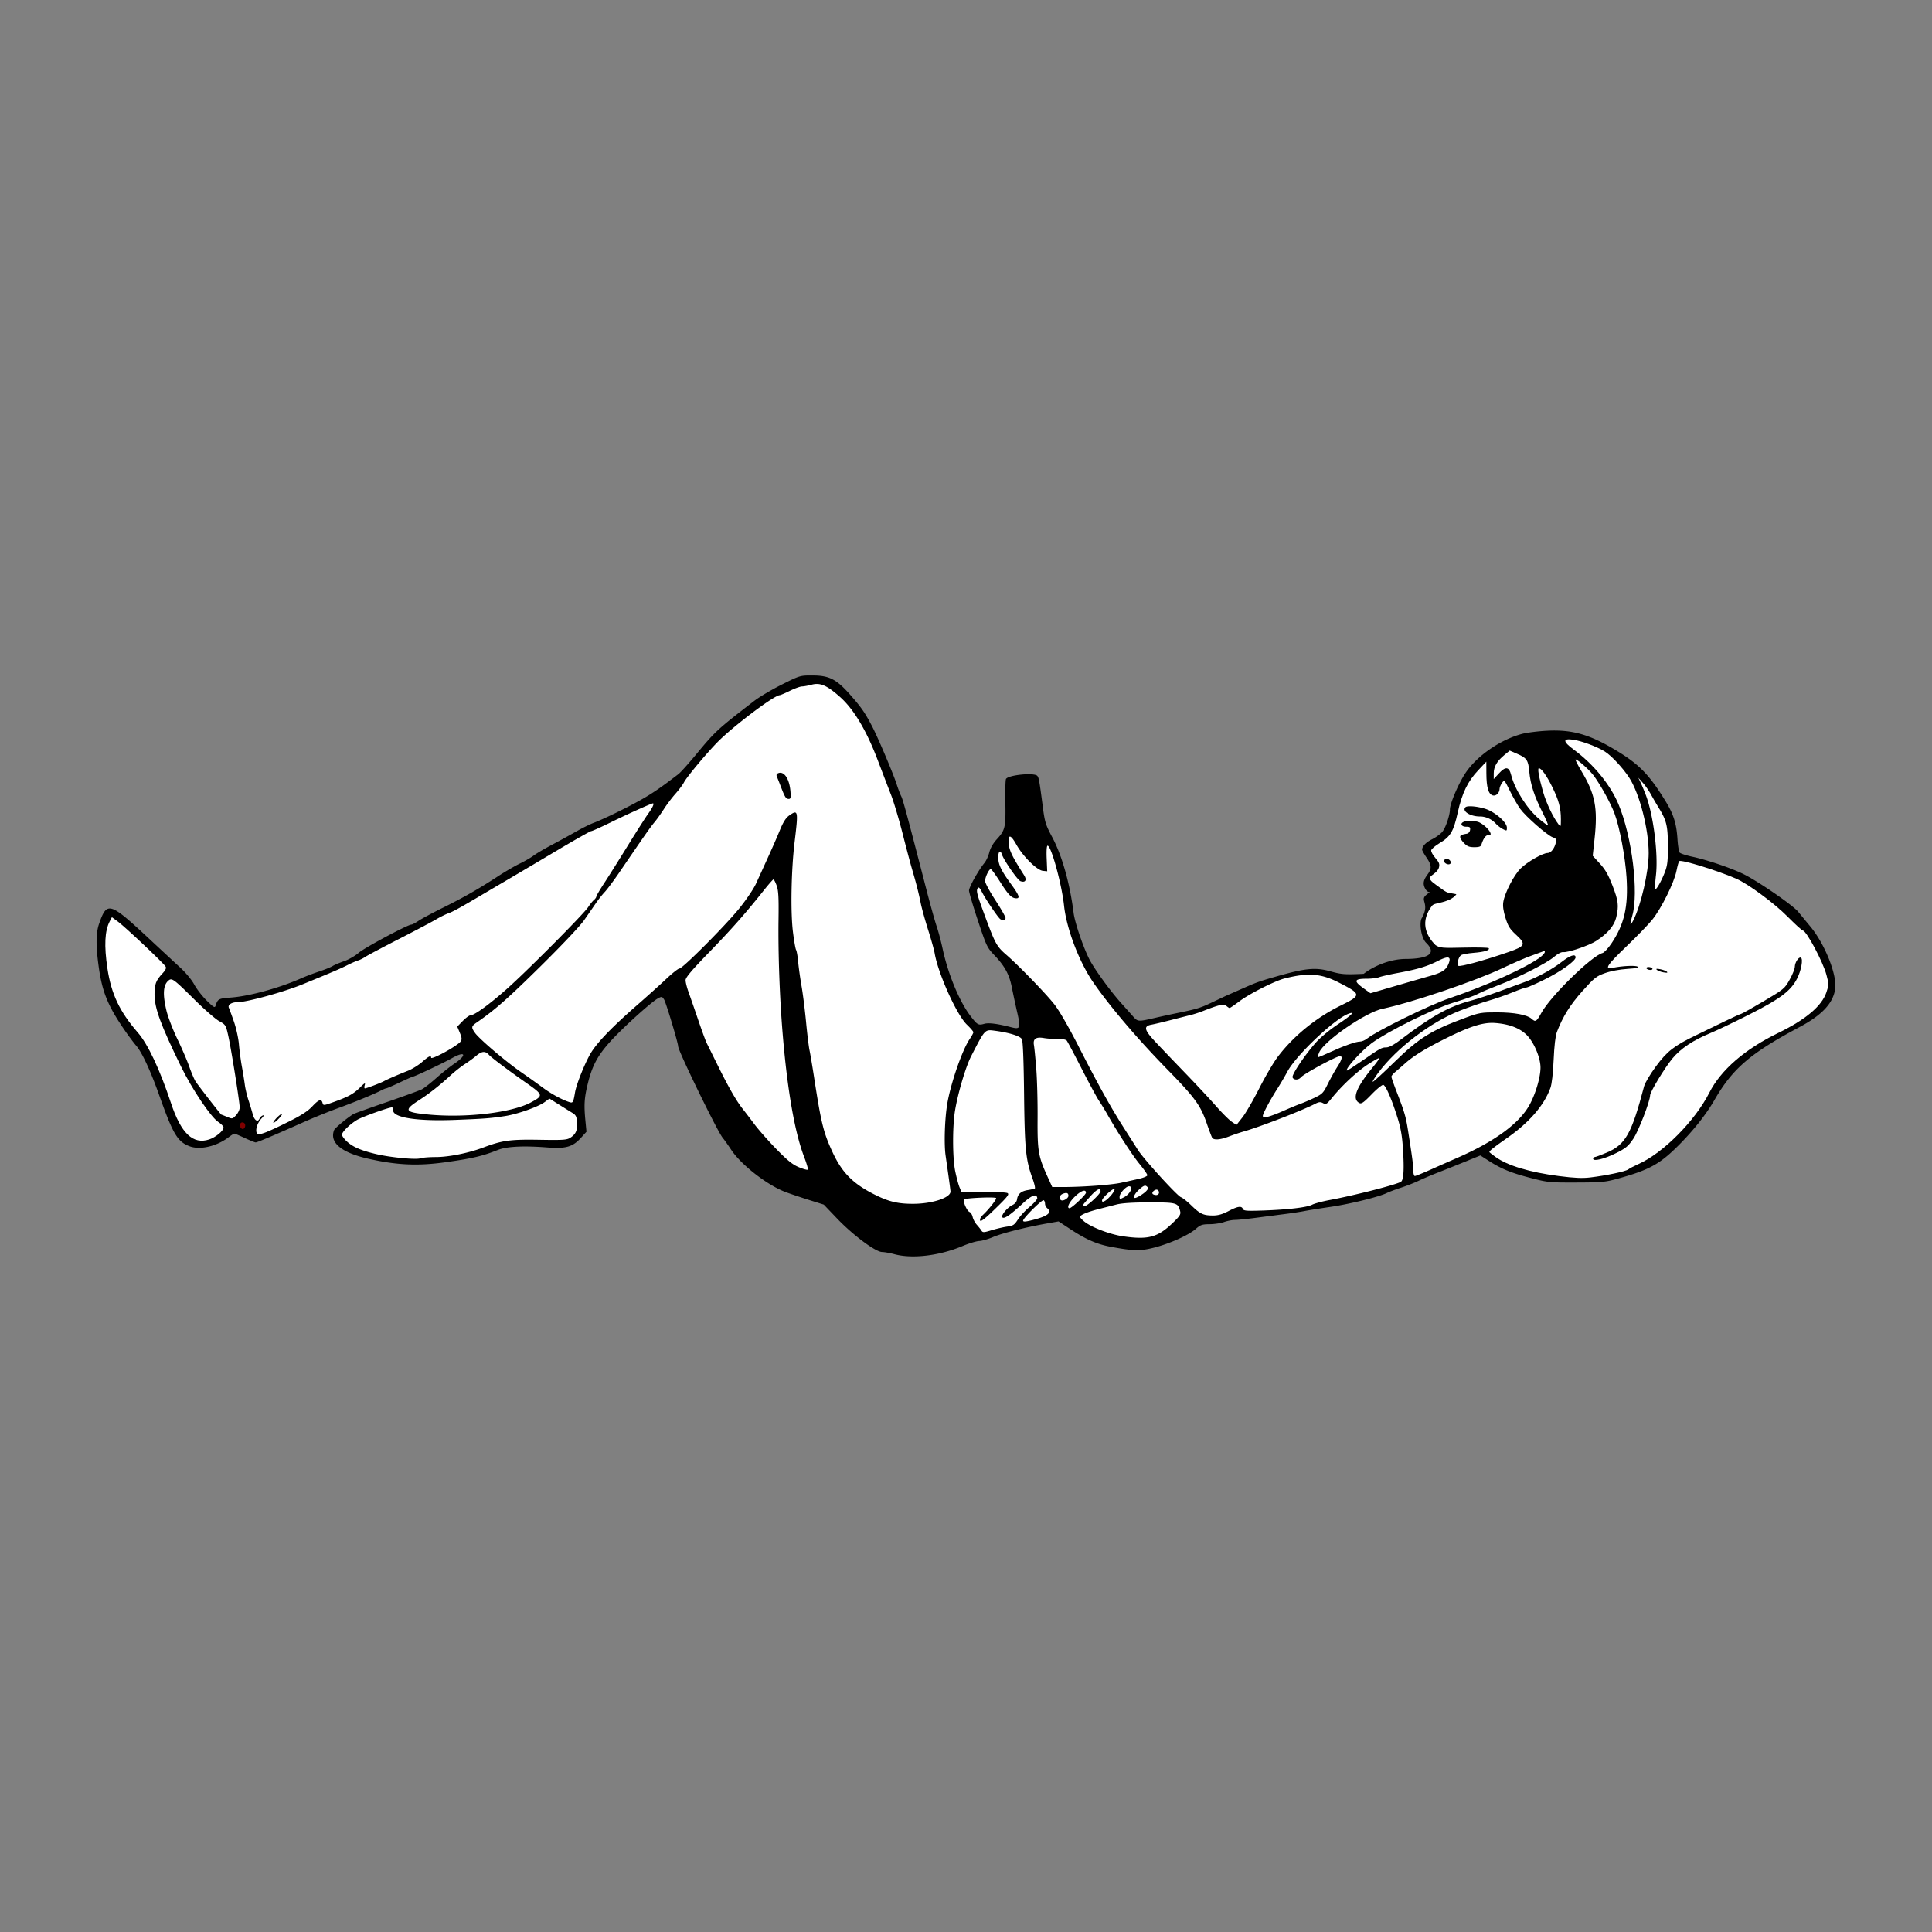 <svg xmlns="http://www.w3.org/2000/svg" viewBox="0 0 500 500"><rect x="0" y="0" width="500" height="500" fill="#808080" stroke="none"/><path d="M25.652 239.056c2.026-5.864 2.722-5.653 13.01 3.95 2.969 2.769 6.544 6.087 7.946 7.372 1.476 1.353 3.02 3.215 3.666 4.421.614 1.146 2.056 3.008 3.205 4.137 1.824 1.794 2.118 1.962 2.32 1.324.552-1.75.762-1.86 3.997-2.1 4.79-.357 12.477-2.465 18.168-4.982 1.12-.496 3.227-1.295 4.681-1.777 1.455-.482 2.995-1.103 3.422-1.38.427-.277 1.756-.841 2.954-1.253 1.197-.412 2.911-1.393 3.81-2.18 1.49-1.307 12.746-7.33 13.649-7.305.212.006 1.03-.428 1.818-.963.788-.536 3.679-2.087 6.424-3.447 5.374-2.663 9.18-4.84 14.258-8.153 1.769-1.154 4.258-2.602 5.532-3.218s2.891-1.551 3.593-2.08c.703-.527 2.81-1.768 4.682-2.756a258.71 258.71 0 006.241-3.418c1.56-.892 3.603-1.911 4.54-2.265 2.628-.995 8.526-3.864 12.293-5.98 2.946-1.655 5.257-3.24 9.72-6.668.562-.431 2.667-2.779 4.68-5.216 4.834-5.857 5.488-6.457 15.033-13.8 1.288-.99 4.462-2.862 7.053-4.16 4.687-2.348 4.728-2.36 7.943-2.35 4.34.012 6.194.971 9.813 5.079 2.84 3.223 3.758 4.551 5.631 8.15 1.509 2.9 5.46 12.227 6.328 14.942.366 1.144.892 2.528 1.168 3.075.463.917 1.491 4.729 6.567 24.35 1.023 3.953 2.202 8.165 2.619 9.36.417 1.195 1.116 3.834 1.552 5.863 1.409 6.548 4.37 13.65 7.246 17.378 1.738 2.253 1.99 2.39 3.54 1.948 1.109-.317 3.407-.023 6.924.886 2.375.614 2.513.271 1.562-3.885a258 258 0 01-1.371-6.396c-.66-3.365-1.816-5.498-4.51-8.33-1.904-2-2.082-2.374-4.282-8.993-1.262-3.799-2.295-7.296-2.295-7.771 0-.88 2.466-5.294 3.977-7.119.458-.553 1.032-1.796 1.275-2.762.279-1.105.994-2.354 1.928-3.367 2.168-2.353 2.342-3.096 2.226-9.513-.057-3.125.018-5.878.166-6.118.645-1.043 7.39-1.693 8.109-.781.403.512.529 1.222 1.402 7.925.528 4.05.736 4.724 2.452 7.943 2.535 4.757 4.57 11.961 5.532 19.595.31 2.457 2.403 8.65 4.02 11.89 1.222 2.451 5.423 8.255 8.24 11.387a571.634 571.634 0 012.985 3.344c1.404 1.591 1.283 1.583 6.295.428 1.248-.288 3.632-.804 5.296-1.146 4.912-1.009 5.925-1.31 8.511-2.53l4.087-1.928c7.476-3.256 7.137-3.317 12.412-4.83 8.112-2.346 10.712-2.607 14.714-1.48 2.668.752 3.593.827 7.938.644 5.689-.24 12.568-1.489 14.752-2.677 1.767-.961 2.081.38.205.46-2.123.092-15.025 4.736-15.714 4.472-1.67-.64 5.12-6.143 12.338-6.125 2.991-.016 9.058-.462 5.055-4.279-1.285-1.449-1.754-5.421-.948-6.402 2.067-3.806-.69-4.438 1.097-5.908 2.25-1.85.82.37-.268-1.567-.77-1.37-.383-2.369.539-3.634 1.184-1.606 1.142-2.431-.23-4.456-.62-.915-1.128-1.82-1.128-2.01 0-.904.946-1.893 2.624-2.744 1.012-.513 2.198-1.387 2.635-1.943.855-1.087 1.928-4.267 1.928-5.715 0-1.556 2.286-6.885 4.105-9.571 2.992-4.417 9.056-8.578 14.62-10.033 1.248-.326 4.141-.688 6.43-.805 6.516-.33 11.028.959 17.903 5.116 5.926 3.584 8.514 6.237 12.677 12.995 2.136 3.468 2.898 5.864 3.16 9.944.107 1.665.36 3.23.563 3.48.203.25 1.675.734 3.27 1.076 3.956.849 10.307 3.016 13.398 4.57 3.928 1.978 12.666 8.01 14.017 9.678.665.82 2.082 2.543 3.15 3.827 3.726 4.485 6.916 12.474 6.42 16.085-.51 3.728-3.384 6.81-9.275 9.945-12.643 6.73-17.278 10.706-21.977 18.86-2.275 3.946-5.753 8.28-9.9 12.338-4.426 4.332-7.278 5.848-15.006 7.98-3.338.921-4.26 1.009-10.836 1.03-6.894.022-7.376-.026-11.83-1.182-5.08-1.319-7.549-2.33-10.845-4.438l-2.16-1.382-3.848 1.57a616.08 616.08 0 01-7.063 2.827c-1.769.69-4.067 1.668-5.107 2.172-1.04.504-3.083 1.305-4.54 1.779-1.455.474-3.1 1.09-3.655 1.37-1.92.97-9.606 2.866-14.501 3.578-2.705.393-5.769.884-6.809 1.09-1.04.206-3.338.557-5.107.78s-5.087.654-7.376.958c-2.288.304-4.756.555-5.485.557-.728 0-2.004.248-2.837.548-.832.3-2.512.552-3.732.561-1.942.014-2.391.167-3.586 1.216-1.833 1.609-6.687 3.793-10.758 4.84-3.593.924-5.39.89-11.31-.22-3.551-.664-6.346-1.886-10.377-4.538l-3.071-2.02-2.981.528c-5.5.972-11.662 2.524-13.951 3.512-1.248.54-2.866 1.002-3.594 1.03-.728.027-2.685.62-4.35 1.32-5.976 2.51-12.962 3.346-17.59 2.104-1.144-.308-2.59-.565-3.215-.572-1.686-.02-7.516-4.362-11.62-8.654l-3.457-3.617-3.81-1.197c-2.094-.658-4.83-1.58-6.078-2.048-4.748-1.782-11.518-7.05-14.086-10.959-.751-1.144-1.744-2.54-2.205-3.1-1.378-1.678-11.512-22.492-11.512-23.647 0-.875-3.142-11.333-3.642-12.124-.504-.797-.612-.818-1.57-.305-1.725.921-9.172 7.655-12.306 11.126-3.347 3.707-4.736 6.31-5.886 11.028-.885 3.63-.995 5.372-.601 9.494l.275 2.875-1.399 1.548c-2.16 2.392-3.908 2.89-8.816 2.513-6.173-.474-10.44-.254-12.72.655-3.978 1.585-6.535 2.187-13.427 3.16-7.202 1.016-12.567.787-19.912-.848-7.143-1.59-10.29-4.187-9.036-7.456.196-.51 3.386-3.161 4.98-4.138.267-.163 4.133-1.552 8.59-3.086 4.459-1.535 8.582-3.037 9.163-3.339.58-.301 2.247-1.607 3.703-2.902 1.457-1.295 3.53-2.945 4.607-3.666 3.445-2.307 3-3.484-.556-1.474-2.192 1.238-9.667 4.772-10.096 4.772-.116 0-1.651.681-3.411 1.513-1.76.833-3.331 1.515-3.492 1.516-.16 0-.802.269-1.426.595-1.825.952-6.862 3.018-11.348 4.652-2.288.834-6.118 2.39-8.51 3.457-7.596 3.389-12.086 5.29-12.496 5.29-.219 0-1.49-.511-2.825-1.135-1.335-.624-2.546-1.135-2.69-1.135s-.792.402-1.436.894c-3.158 2.409-7.459 3.407-10.189 2.364-3.093-1.181-4.262-3.147-7.793-13.099-2.286-6.443-4.466-11.146-5.984-12.912-.6-.697-1.858-2.373-2.798-3.726-4.487-6.457-5.992-10.09-6.906-16.66-.768-5.529-.74-8.768.097-11.191z"/><path d="M27.803 250.638c.985 6.586 3.15 11.156 7.863 16.585 2.637 3.04 5.707 9.564 8.576 18.227 2.608 7.874 5.703 10.82 9.908 9.433 1.675-.553 3.709-2.247 3.709-3.09 0-.298-.63-.953-1.4-1.456-1.911-1.249-6.748-8.457-9.624-14.343-5.225-10.694-6.816-15.01-6.842-18.558-.02-2.713.356-3.716 2.063-5.521.792-.838 1.032-1.362.806-1.761-.483-.849-10.546-10.34-12.345-11.643l-1.56-1.13-.555 1.055c-1.298 2.463-1.485 6.276-.6 12.201z" fill="#fff"/><path d="M43.079 261.55c.395 1.653 1.656 4.94 2.803 7.305 1.147 2.364 2.54 5.594 3.095 7.178.556 1.584 1.295 3.313 1.642 3.842.775 1.18 6.536 8.598 6.678 8.598.056 0 .723.26 1.482.577 1.345.562 1.403.55 2.316-.434.514-.555.936-1.453.937-1.995.004-1.37-2.19-15.127-2.96-18.574-.617-2.757-.684-2.864-2.353-3.783-.946-.52-3.754-2.961-6.242-5.424-5.696-5.64-6.006-5.862-6.97-4.989-1.289 1.167-1.42 3.54-.428 7.698zM60.553 264.433c.575 1.65 1.153 4.288 1.284 5.863.132 1.575.472 4.14.757 5.7.284 1.561.628 3.689.765 4.73.136 1.04.558 2.827.937 3.97.38 1.145.882 2.805 1.117 3.689.427 1.608 1.343 2.164 1.763 1.07.113-.297.49-.648.838-.781.403-.155.269.144-.367.822-1.084 1.154-1.646 3.04-1.14 3.825.395.613 2.344-.116 8.455-3.163 2.984-1.488 4.745-2.636 5.825-3.797 1.689-1.817 2.391-2.06 2.687-.93.186.713.274.706 2.896-.235 3.8-1.363 5.138-2.104 6.817-3.772 1.183-1.175 1.415-1.291 1.204-.604-.144.468-.122.85.048.85.398 0 4.093-1.402 4.95-1.878.83-.462 3.536-1.634 6.13-2.657 1.106-.436 2.776-1.466 3.711-2.29 1.72-1.513 2.351-1.812 2.351-1.113 0 .455 3.726-1.373 6.198-3.042 1.933-1.304 2.008-1.539 1.152-3.588l-.594-1.422 1.427-1.461c.785-.804 1.69-1.462 2.012-1.463 1.012-.003 4.93-2.853 9.459-6.883 5.388-4.795 19.81-19.304 20.987-21.114.476-.73 1.143-1.56 1.484-1.843.34-.282.619-.68.619-.881 0-.203.911-1.757 2.025-3.453 1.114-1.697 3.862-6.064 6.106-9.704 2.245-3.641 4.653-7.409 5.351-8.373 1.078-1.487 1.575-2.597 1.164-2.597-.38 0-6.898 2.935-10.82 4.873-2.578 1.272-4.888 2.314-5.134 2.314-.246 0-4.383 2.34-9.194 5.201-4.81 2.86-10.634 6.308-12.941 7.66a2017.14 2017.14 0 00-5.412 3.18c-6.13 3.635-8.262 4.819-9.376 5.205-.714.248-2.15.956-3.19 1.574-1.04.618-5.38 2.909-9.646 5.092-4.265 2.183-8.18 4.263-8.7 4.622-.52.36-1.37.784-1.891.942-.52.158-1.797.718-2.837 1.244-1.741.88-3.783 1.753-11.537 4.929-4.867 1.993-14.39 4.611-16.763 4.61-1.567 0-2.648.676-2.305 1.446.155.348.753 1.983 1.327 3.632z" fill="#fff"/><path d="M71.854 289.047c.625-.598 1.135-.917 1.135-.71 0 .209-.51.868-1.135 1.466s-1.134.917-1.134.709c0-.208.51-.867 1.134-1.465z"/><path d="M62.689 292.164c.62.207 1.064-.978.556-1.487-.218-.217-.59-.275-.828-.128-.54.334-.36 1.405.272 1.615z" fill="maroon"/><path d="M89.734 295.375c1.54 1.442 3.703 2.378 7.621 3.3 3.782.89 10.326 1.507 11.506 1.085.482-.173 2.228-.314 3.881-.314 3.365 0 8.495-1.026 12.31-2.462 4.937-1.858 6.969-2.139 14.535-2.009 6.173.106 7.136.041 8.025-.541 1.42-.93 1.852-1.928 1.72-3.98-.098-1.51-.287-1.882-1.25-2.47a494.04 494.04 0 01-3.519-2.185l-2.384-1.492-1.21.9c-1.65 1.23-7.067 3.143-10.288 3.634-3.771.574-5.216.685-12.86.985-9.833.387-16.077-.57-16.077-2.465 0-.427-.134-.776-.299-.776-.847 0-7.659 2.434-8.968 3.205-1.902 1.12-3.972 3.14-3.972 3.875 0 .308.553 1.078 1.23 1.71z" fill="#fff"/><path d="M110.871 288.439c9.744.925 21.558-.47 26.51-3.129 3.296-1.771 3.254-1.951-1.154-5.039-4.779-3.346-8.999-6.519-9.698-7.291-.948-1.048-1.834-.973-3.312.28-.683.578-2.008 1.545-2.944 2.147-.936.603-2.553 1.876-3.594 2.83-2.96 2.715-5.51 4.728-8.142 6.428-4.173 2.698-3.872 3.184 2.334 3.774zM122.936 267.317c1.131 1.588 7.976 7.417 11.901 10.135a251.333 251.333 0 015.674 4.048c2.13 1.586 5.002 3.145 6.873 3.729.888.277.992.092 1.435-2.53.38-2.25 2.78-8.141 4.26-10.458 1.767-2.764 5.583-6.69 11.641-11.977 2.705-2.36 6.185-5.489 7.734-6.952 1.548-1.463 3.069-2.66 3.377-2.66.837 0 11.74-10.941 15.456-15.509 1.778-2.185 3.738-5.077 4.357-6.43 3.872-8.457 5.055-11.107 6.166-13.807.91-2.21 1.578-3.258 2.478-3.886 2.272-1.584 2.34-1.233 1.354 6.912-.867 7.158-1.071 17.998-.436 23.178.287 2.346.657 4.473.821 4.728.164.255.407 1.656.54 3.112.133 1.456.525 4.265.872 6.241s.873 6.147 1.168 9.268c.296 3.12.702 6.44.902 7.376s.717 4 1.15 6.81c1.853 12.028 2.435 14.405 4.767 19.46 2.452 5.318 5.27 8.19 10.762 10.969 3.762 1.903 6.132 2.481 10.138 2.473 5.021-.01 9.797-1.611 9.66-3.239-.062-.743-.533-4.176-1.266-9.238-.433-2.986-.222-9.527.433-13.428.887-5.278 3.868-13.892 5.785-16.712.535-.788.973-1.592.973-1.787 0-.196-.76-1.083-1.687-1.972-2.625-2.515-7.44-13.186-8.338-18.484-.14-.828-.903-3.552-1.694-6.052-.79-2.5-1.644-5.568-1.896-6.817-.558-2.768-1.179-5.213-2.209-8.7-.43-1.456-1.554-5.685-2.498-9.396-.944-3.712-2.29-8.223-2.992-10.025-.702-1.801-2.279-5.91-3.504-9.132-2.869-7.54-6.133-13.001-9.649-16.144-3.413-3.05-5.16-3.815-7.367-3.225-.923.247-2.058.453-2.524.458-.465.004-1.867.511-3.115 1.126-1.248.615-2.44 1.125-2.648 1.134-1.512.062-12.272 8.2-16.222 12.27-2.99 3.08-7.874 8.954-8.556 10.292-.304.594-1.304 1.932-2.224 2.972-.92 1.04-2.268 2.827-2.997 3.972-.729 1.144-1.824 2.676-2.435 3.404-1.031 1.23-2.27 3.001-9.124 13.032-1.43 2.09-3.101 4.333-3.716 4.982-.615.65-1.66 1.971-2.32 2.937-.661.965-2.022 2.931-3.025 4.37-1.054 1.511-5.851 6.584-11.372 12.025-8.422 8.3-11.732 11.213-16.405 14.437-1.44.994-1.487 1.264-.458 2.708z" fill="#fff"/><path d="M201.437 200.086c1.493-.573 2.86 1.476 3.13 4.69.137 1.621.059 1.986-.425 1.986-.73 0-.993-.397-2.001-3.026a122.257 122.257 0 00-1.08-2.739c-.194-.454-.077-.737.376-.911zM122.92 271.074a.38.38 0 00.379-.379.38.38 0 00-.378-.378.38.38 0 00-.379.378c0 .208.17.379.379.379z"/><path d="M178.18 256.701a581.7 581.7 0 012.492 7.188c.957 2.808 1.955 5.532 2.217 6.052.261.52 1.612 3.244 3 6.052 2.713 5.487 4.712 8.957 6.343 11.008a225.49 225.49 0 013.001 3.934c1.09 1.456 3.655 4.363 5.702 6.46 2.887 2.955 4.19 4.005 5.812 4.677 1.15.477 2.192.764 2.317.64.125-.125-.312-1.634-.97-3.354-2.416-6.31-4.323-17.234-5.53-31.686-.783-9.368-1.204-20.933-1.082-29.694.08-5.721-.02-7.514-.484-8.794-.32-.885-.697-1.6-.836-1.59-.138.01-1.273 1.303-2.522 2.873-4.745 5.968-8.29 9.982-14.152 16.023-4.535 4.673-6.057 6.479-6.058 7.187 0 .52.336 1.882.75 3.026zM247.22 303.154c.33 1.603.83 3.463 1.11 4.133l.509 1.218 5.632-.044c3.097-.024 5.916.114 6.263.309.53.296.027.942-3.117 4.005-2.712 2.64-3.81 3.495-3.966 3.085-.125-.323.165-.921.676-1.396 1.547-1.435 3.646-4.104 3.462-4.402-.222-.359-7.847-.036-8.266.35-.42.387.702 2.99 1.404 3.26.309.118.668.698.797 1.289.13.59.608 1.488 1.064 1.996.455.508.997 1.19 1.205 1.516.342.535.6.525 2.648-.1 1.249-.38 3.059-.802 4.022-.935 1.537-.213 1.877-.438 2.766-1.834.557-.875 1.93-2.357 3.054-3.293 1.122-.936 2.004-1.956 1.958-2.265-.177-1.214-1.434-.745-3.745 1.397-3.228 2.993-4.807 4.077-5.268 3.617-.47-.471 1.226-2.547 2.631-3.218.615-.294 1.064-.854 1.142-1.426.192-1.402 1.047-2.146 2.784-2.423.855-.137 1.678-.325 1.829-.419.15-.093-.123-1.264-.608-2.601-1.747-4.813-2.016-7.51-2.177-21.81-.099-8.796-.295-13.721-.568-14.231-.435-.813-3.303-1.7-7.077-2.192-2.521-.328-2.466-.389-6.056 6.61-1.385 2.7-3.387 9.43-4.147 13.946-.708 4.206-.689 12.338.038 15.858zM255.029 237.404c2.522 6.815 2.947 7.577 5.413 9.71 3.166 2.737 10.024 9.803 12.357 12.73 1.291 1.62 3.655 5.706 6.346 10.97 5.14 10.054 8.293 15.731 11.697 21.06 1.396 2.184 3.038 4.763 3.65 5.73 1.505 2.382 10.215 11.945 11.148 12.24.41.131 1.623 1.092 2.694 2.135 2.26 2.2 3.102 2.59 5.602 2.59 1.3 0 2.452-.328 3.985-1.134 2.403-1.264 3.406-1.415 3.733-.562.186.483.981.548 5.053.411 6.566-.22 11.507-.798 12.872-1.503.624-.323 2.645-.867 4.49-1.208 6.514-1.206 17.643-4.065 18.533-4.762.662-.517.822-3.201.496-8.305-.23-3.612-.573-5.555-1.493-8.47-1.455-4.607-2.934-8.018-3.587-8.27-.268-.102-1.627.991-3.022 2.429-2.08 2.145-2.656 2.55-3.211 2.252-1.944-1.04-.826-4.004 3.48-9.227 1.008-1.223 1.762-2.296 1.674-2.384s-1.378.628-2.868 1.591c-2.798 1.81-6.688 5.423-9.32 8.655-1.37 1.684-1.586 1.813-2.346 1.407-.674-.361-1.07-.326-2.049.18-3.354 1.734-14.24 5.951-18.464 7.152-.936.267-2.638.843-3.783 1.281-2.34.897-3.977 1.021-4.401.336-.157-.254-.785-1.914-1.396-3.688-1.623-4.712-3.044-6.657-10.234-14.008-7.745-7.919-14.873-16.3-19.153-22.516-3.663-5.32-6.903-13.837-7.552-19.85-.606-5.611-3.326-15.508-4.262-15.508-.223 0-.315 1.313-.233 3.31l.137 3.31-1.135-.118c-1.536-.16-5.125-3.72-6.849-6.794-1.526-2.723-2.21-2.745-1.952-.063.162 1.687.964 3.31 3.959 8.007.786 1.234.313 1.993-.951 1.526-.76-.281-4.342-5.47-4.823-6.987-.385-1.212-.921-.717-.921.85 0 1.82.777 3.429 3.367 6.975 2.015 2.758 2.328 3.601 1.336 3.601-1.213 0-2.05-.837-4.154-4.158-1.189-1.874-2.304-3.407-2.48-3.407-.475 0-1.474 2.103-1.473 3.102 0 .478 1.192 2.695 2.648 4.926 1.456 2.232 2.647 4.317 2.647 4.634 0 .611-.666.751-1.364.288-.569-.379-3.786-5.13-4.743-7.005-.58-1.139-.857-1.388-1.101-.994-.436.706-.211 1.553 2.001 7.532zM266.954 315.811c4.176-1.025 5.436-1.995 4.066-3.132-.312-.259-.567-.78-.567-1.159 0-.378-.156-.784-.346-.901-.404-.25-5.328 4.634-5.328 5.285 0 .325.57.301 2.175-.093z" fill="#fff"/><path d="M266.533 261.736c.356 2.455.83 4.69 1.054 4.968.246.305 1.646.601 3.536.748 2.552.198 3.168.141 3.34-.309.48-1.247-4.163-7.77-7.965-11.193l-1.05-.946.218 1.135c.12.624.51 3.143.867 5.597z"/><path d="M268.185 276.607c.216 2.729.37 8.43.34 12.672-.058 8.566.172 9.95 2.505 15.088l1.288 2.837h2.758c5.044 0 12.562-.551 15.052-1.104l4.634-1.028c1.197-.265 2.175-.681 2.175-.924s-.924-1.57-2.055-2.948c-1.878-2.291-5.693-8.179-8.365-12.91a62.694 62.694 0 00-2.104-3.43c-.569-.846-2.594-4.59-4.5-8.32-1.905-3.73-3.636-6.99-3.847-7.243-.22-.265-1.21-.442-2.333-.417-1.073.024-2.68-.083-3.571-.238-2.075-.36-2.873.212-2.578 1.846.115.637.385 3.391.601 6.12zM274.608 310.605c.525.325 1.899-.486 1.899-1.121 0-.75-.433-.917-1.419-.544-.873.33-1.14 1.257-.48 1.665zM276.79 312.678c.563 0 4.249-3.47 4.249-4.001 0-1.008-1.292-.542-2.917 1.054-1.441 1.413-2.134 2.947-1.332 2.947zM280.765 316.248c1.962 1.496 6.615 3.238 9.916 3.713 6.437.925 8.893.276 12.704-3.36 1.944-1.855 2.245-2.317 2.04-3.137-.547-2.195-.862-2.287-7.874-2.287-4.307 0-7.14.178-8.547.535l-4.517 1.15c-3.046.776-4.965 1.572-4.965 2.06 0 .208.56.804 1.243 1.326zM280.656 312.117c.462.285 4.165-3.121 4.165-3.832 0-1.034-1.065-.47-2.78 1.47-1.991 2.252-1.877 2.058-1.385 2.362zM285.924 310.807c.987-.528 2.737-2.663 2.5-3.049-.262-.423-3.215 2.254-3.215 2.914 0 .391.175.425.716.135zM290.866 309.857c1.649-.853 2.57-2.843 1.317-2.843-.793 0-2.44 1.831-2.44 2.713 0 .666.07.674 1.123.13zM293.734 310.028c.49 0 2.307-1.117 2.923-1.798.578-.639.595-.804.128-1.192-.437-.363-.81-.217-1.901.741-1.174 1.031-1.797 2.249-1.15 2.249zM298.722 269.312c1.19 1.285 4.637 4.896 7.66 8.024s6.76 7.128 8.304 8.89c1.543 1.76 3.368 3.586 4.053 4.057l1.247.856 1.54-1.948c.846-1.07 2.804-4.445 4.35-7.498 1.547-3.053 3.705-6.732 4.795-8.176 4.041-5.351 9.884-10.122 16.22-13.245 5.531-2.726 5.516-2.96-.4-5.989-4.613-2.36-7.97-2.608-14.118-1.039-2.468.63-9.02 3.942-11.526 5.827-1.314.988-2.494 1.797-2.623 1.797-.128 0-.507-.248-.842-.551-.649-.587-1.798-.333-6.105 1.353-.955.374-2.402.84-3.215 1.037-.814.196-3.096.775-5.073 1.286-1.976.511-4.232 1.046-5.012 1.189-2.026.37-1.854 1.324.745 4.13zM299.221 309.28c.775 0 1.01-.92.34-1.334-.489-.302-1.566.538-1.282.998.114.185.538.336.942.336z" fill="#fff"/><path d="M328.043 289.031c.676-.141 2.529-.836 4.116-1.544 1.588-.708 3.546-1.522 4.35-1.81.805-.286 2.458-.993 3.673-1.572 2.025-.963 2.312-1.26 3.434-3.544.674-1.371 1.765-3.335 2.425-4.364 1.275-1.988 1.496-2.858.727-2.855-.96.003-9.342 4.547-10.121 5.485-.605.73-1.85.728-2.13-.003-.259-.672 3.047-5.631 5.958-8.938 1.173-1.333 3.567-3.324 5.716-4.755 3.57-2.376 4.695-3.5 2.773-2.77-3.679 1.399-13.505 10.71-15.777 14.95a77.035 77.035 0 01-2.553 4.35c-1.86 2.893-3.801 6.522-3.812 7.122-.006.369.32.435 1.221.247z" fill="#fff"/><path d="M344.068 272.367c3.698-1.705 6.81-2.812 7.907-2.812.46 0 1.26-.334 1.78-.743 2.633-2.071 16.227-8.743 21.286-10.447 9.407-3.17 20.02-7.954 23.547-10.617 1.317-.994 1.677-1.914.567-1.45-.364.153-1.768.667-3.12 1.143-1.353.476-4.612 1.89-7.244 3.14-6.975 3.315-23.823 9.015-30.96 10.475-4.361.892-15.185 8.345-16.429 11.312-.267.637-.447 1.207-.4 1.267.046.059 1.427-.511 3.066-1.268z" fill="#fff"/><path d="M352.142 274.784c5.182-3.582 5.412-3.711 6.61-3.714.755 0 1.964-.65 3.783-2.033 8.021-6.092 12.394-8.53 17.993-10.037 1.769-.476 5.088-1.555 7.377-2.399 2.288-.843 5.182-1.906 6.43-2.36 3.457-1.26 7.322-3.341 9.786-5.267 2.223-1.738 3.643-2.206 3.643-1.201 0 .93-3.823 3.648-8.095 5.754-2.267 1.118-4.35 2.032-4.629 2.032-.279 0-1.913.576-3.632 1.28-1.719.703-4.487 1.663-6.151 2.133-1.665.47-5.07 1.658-7.566 2.639-7.439 2.923-16.233 9.626-20.983 15.993-.896 1.202-1.548 2.267-1.449 2.366.1.1 2.549-2.132 5.443-4.959 6.61-6.455 9.663-8.359 18.743-11.685 3.38-1.238 3.96-1.335 7.944-1.331 4.482.005 7.847.63 9 1.673 1.003.909 1.259.75 2.546-1.587 2.39-4.338 13.043-14.743 15.806-15.44.427-.108 1.488-1.262 2.358-2.564 3.292-4.93 4.324-9.486 3.85-16.996-.337-5.352-1.791-13.048-3.144-16.634-.941-2.497-3.421-7.023-5.23-9.546-1.07-1.494-4.233-4.35-4.817-4.35-.165 0 .529 1.38 1.542 3.067 3.516 5.85 4.23 9.517 3.38 17.365l-.487 4.498 1.852 2.027c1.403 1.535 2.196 2.917 3.27 5.697 1.523 3.945 1.668 5.168.968 8.198-.5 2.17-2.262 4.236-5.224 6.128-1.915 1.223-7.292 3.042-8.517 2.882-.487-.064-1.443.442-2.426 1.284-1.845 1.579-9.282 5.344-14.457 7.318-1.914.73-4.089 1.646-4.833 2.033-1.34.698-2.817 1.235-6.835 2.483-5.276 1.639-16.983 7.457-20.997 10.435-2.653 1.968-6.89 6.635-6.435 7.089.067.067 1.679-.954 3.582-2.27z" fill="#fff"/><path d="M352.968 255.829l1.697 1.218 6.595-1.92c3.627-1.056 7.654-2.218 8.947-2.582 2.955-.83 4.022-1.526 4.643-3.025.825-1.992.048-2.227-2.726-.826-2.843 1.435-5.261 2.16-10.325 3.095-2.082.384-4.263.88-4.847 1.102-.584.222-2.043.403-3.243.403-3.302 0-3.47.574-.74 2.534zM361.37 282.328c2.159 5.596 2.451 6.59 3.035 10.3 1.075 6.827 1.366 9.04 1.366 10.38 0 .74.177 1.346.393 1.346.216 0 2.13-.779 4.255-1.73a769.088 769.088 0 016.511-2.88c9.791-4.252 16.249-8.966 18.908-13.803 1.587-2.887 2.842-7.154 2.842-9.662 0-2.561-1.689-6.544-3.573-8.425-1.792-1.79-4.512-2.825-8.153-3.104-3.065-.234-6.491.84-12.938 4.06-5.133 2.563-8.188 4.444-10.348 6.371-.845.754-1.994 1.752-2.554 2.219-.56.467-1.017 1.024-1.017 1.237s.573 1.875 1.273 3.691z" fill="#fff"/><path fill="#fff" d="M371.518 244.605c1.166.736 1.675.78 7.418.643 3.391-.081 6.247-.016 6.347.144.33.534-1.132.981-3.94 1.206-1.526.121-2.999.407-3.272.634-.657.545-1.081 2.294-.66 2.716.354.353 6.84-1.422 12.949-3.544 4.451-1.547 4.658-2.032 1.936-4.539-1.554-1.432-2.018-2.18-2.682-4.327-.556-1.801-.727-3.06-.56-4.11.379-2.366 2.734-6.933 4.463-8.651 1.716-1.705 5.75-4.02 7.006-4.02.858 0 1.748-1.125 2.134-2.695.208-.848.087-1.05-.825-1.374-1.43-.508-6.963-5.352-8.418-7.37-.64-.886-1.822-2.948-2.627-4.582-1.458-2.96-1.466-2.968-2.08-2.091-.34.484-.617 1.15-.617 1.48 0 1.09-.94 1.992-1.794 1.721-1.107-.351-1.608-2.098-1.624-5.667l-.014-3.064-2.074 2.201c-2.747 2.914-4.197 5.906-5.33 10.999-1.093 4.905-1.868 6.206-4.709 7.904-1.119.669-2.089 1.497-2.155 1.84-.066.344.42 1.239 1.079 1.99.962 1.096 1.148 1.57.943 2.4-.359 1.455-2.157 1.995-2.34 2.687-.208.779 1.193 1.566 3.202 3.047 1.565 1.154 1.779.821 3.635 1.24-.725 1.168-2.632 1.85-4.164 2.19-1.04.23-1.842.378-2.158.824-3.045 3.977-1.68 7.57.93 10.168z"/><path d="M374.433 222.283c.762 0 1.365.973.815 1.313-.515.318-1.531-.204-1.531-.786 0-.29.322-.527.716-.527zM378.346 216.048a9.96 9.96 0 011.229-.276c.447-.071.806-.467.877-.968.103-.72-.053-.847-1.04-.847-1.246 0-1.63-.874-.563-1.283.965-.37 3.167-.265 4.06.195 2.109 1.082 3.815 3.55 2.27 3.28-.603-.105-1.32.874-1.789 2.442-.149.498-.604.662-1.841.662-1.307 0-1.852-.217-2.66-1.061-1.1-1.149-1.29-1.899-.543-2.144zM379.265 208.909c.442-.442 2.78-.272 4.956.36 2.542.74 5.762 3.497 5.762 4.934 0 .864-.045.88-1.041.365-.573-.296-1.381-.914-1.796-1.372-1.089-1.204-2.6-1.892-4.154-1.892-2.531 0-4.717-1.405-3.727-2.395z"/><path d="M387.013 299.397c3.045 2.24 8.846 3.991 16.453 4.967 4.04.519 6.037.605 8.132.353 4.143-.498 9.133-1.554 9.776-2.069.312-.25 1.537-.89 2.721-1.422 6.368-2.864 14.593-11.166 18.285-18.457 2.964-5.852 9.2-11.264 17.766-15.417 7.114-3.449 11.311-6.972 12.511-10.504.67-1.97.671-2.14.026-4.561-.897-3.37-5.2-11.437-6.114-11.467-.213-.006-2-1.637-3.972-3.624-3.45-3.474-10.14-8.415-13.232-9.773-4.691-2.06-14.113-4.978-14.767-4.574-.144.089-.471 1.23-.727 2.535-.59 3.017-3.919 9.73-6.261 12.632-.988 1.223-3.986 4.324-6.664 6.89-5.076 4.865-5.835 6.03-3.64 5.578 2.524-.518 5.87-.685 6.515-.324.494.276-.202.43-2.688.593-2.039.135-4.31.564-5.792 1.096-2.218.795-2.743 1.213-5.788 4.61-3.18 3.547-5.106 6.632-6.633 10.623-.375.98-.675 3.564-.838 7.202-.16 3.593-.47 6.267-.842 7.29-1.671 4.587-5.558 9.026-11.53 13.167-3.12 2.164-4.231 3.058-4.267 3.436-.003.034.703.583 1.57 1.22z" fill="#fff"/><path d="M412.702 299.444c.222 0 1.627-.519 3.12-1.153 4.86-2.062 6.443-4.876 9.676-17.193.219-.833 1.579-3.118 3.023-5.08 2.894-3.931 4.71-5.353 10.255-8.03 1.768-.854 5.092-2.467 7.387-3.584s4.303-2.03 4.464-2.03c.16 0 2.746-1.452 5.745-3.226 5.314-3.144 5.486-3.286 6.79-5.616.734-1.314 1.336-2.804 1.336-3.31 0-1.137 1.046-2.7 1.584-2.368.606.374.07 3.295-.985 5.379-1.61 3.175-4.311 5.219-12.179 9.21-3.93 1.993-8.506 4.186-10.17 4.873-4.606 1.9-7.785 4.024-9.953 6.646-1.983 2.399-5.745 8.616-5.745 9.493 0 1.499-2.99 9.242-4.34 11.239-1.315 1.945-1.927 2.456-4.47 3.73-3.046 1.524-5.943 2.23-5.943 1.448 0-.236.182-.428.405-.428zM426.637 250.264c.416 0 .862.17.99.378.13.208-.106.378-.522.378-.416 0-.862-.17-.99-.378-.13-.208.106-.378.522-.378zM429.708 250.84c.728.148 1.494.444 1.702.658.258.265-.039.31-.933.142-.722-.136-1.488-.431-1.703-.657-.279-.295-.014-.335.934-.143z"/><path d="M387.854 200.226c1.79-1.954 2.675-1.858 3.231.35.948 3.765 4.146 8.782 7.265 11.397 1.054.884 2.059 1.608 2.232 1.608.173 0-.43-1.46-1.34-3.245-2.15-4.212-3.172-7.34-3.459-10.587-.268-3.038-.642-3.586-3.197-4.685l-1.878-.808-1.357 1.119c-1.927 1.588-2.772 3.036-2.774 4.757l-.004 1.492 1.28-1.398zM399.327 204.871c.837 2.938 2.58 6.602 4.047 8.511.544.709.582.624.584-1.324.003-2.935-.543-4.97-2.275-8.467-1.428-2.884-2.781-4.772-3.42-4.772-.408 0-.003 2.31 1.064 6.052z" fill="#fff"/><path d="M399.764 267.613l.682.888.689-1.834c1.544-4.11 3.3-6.945 6.899-11.126 4.343-5.048 4.816-5.712 3.298-4.628-2.068 1.476-8.714 8.612-10.495 11.27-1.909 2.846-2.144 4.038-1.073 5.43zM402.85 191.824c.208.129.378.054.378-.167 0-.22-.17-.4-.378-.4s-.378.075-.378.167c0 .091.17.272.378.4z"/><path d="M407.293 194.007c5.112 3.774 9.431 9.044 11.56 14.107 3.51 8.345 5.31 22.914 3.572 28.917-.685 2.37-.6 2.843.223 1.25 2.033-3.932 4.03-12.599 4.03-17.489 0-6.184-2.32-15.248-4.977-19.432-1.57-2.474-4.64-5.783-6.37-6.865-2.023-1.265-6.123-2.787-8.28-3.074-2.671-.354-2.593.493.242 2.586z" fill="#fff"/><path d="M411.61 230.763c.426.819.765 2.132.754 2.918-.021 1.527-1.214 4.585-2.223 5.7-.953 1.053-.292 1.23 1.042.28 2.189-1.558 2.85-4.894 1.66-8.384-.729-2.14-2.818-4.635-4.318-5.157-1.082-.378-1.058-.32.592 1.38.946.976 2.068 2.444 2.493 3.263z"/><path d="M425.905 205.666c1.983 5.172 3.278 15.33 2.655 20.832-.215 1.897-.31 3.53-.212 3.628.276.277 1.652-2.141 2.53-4.446.657-1.727.788-2.892.772-6.848-.021-5.136-.352-6.496-2.388-9.796a88.993 88.993 0 01-1.979-3.404c-.51-.936-1.459-2.298-2.107-3.026l-1.18-1.324.562 1.17c.31.643.915 2.09 1.347 3.215z" fill="#fff"/></svg>